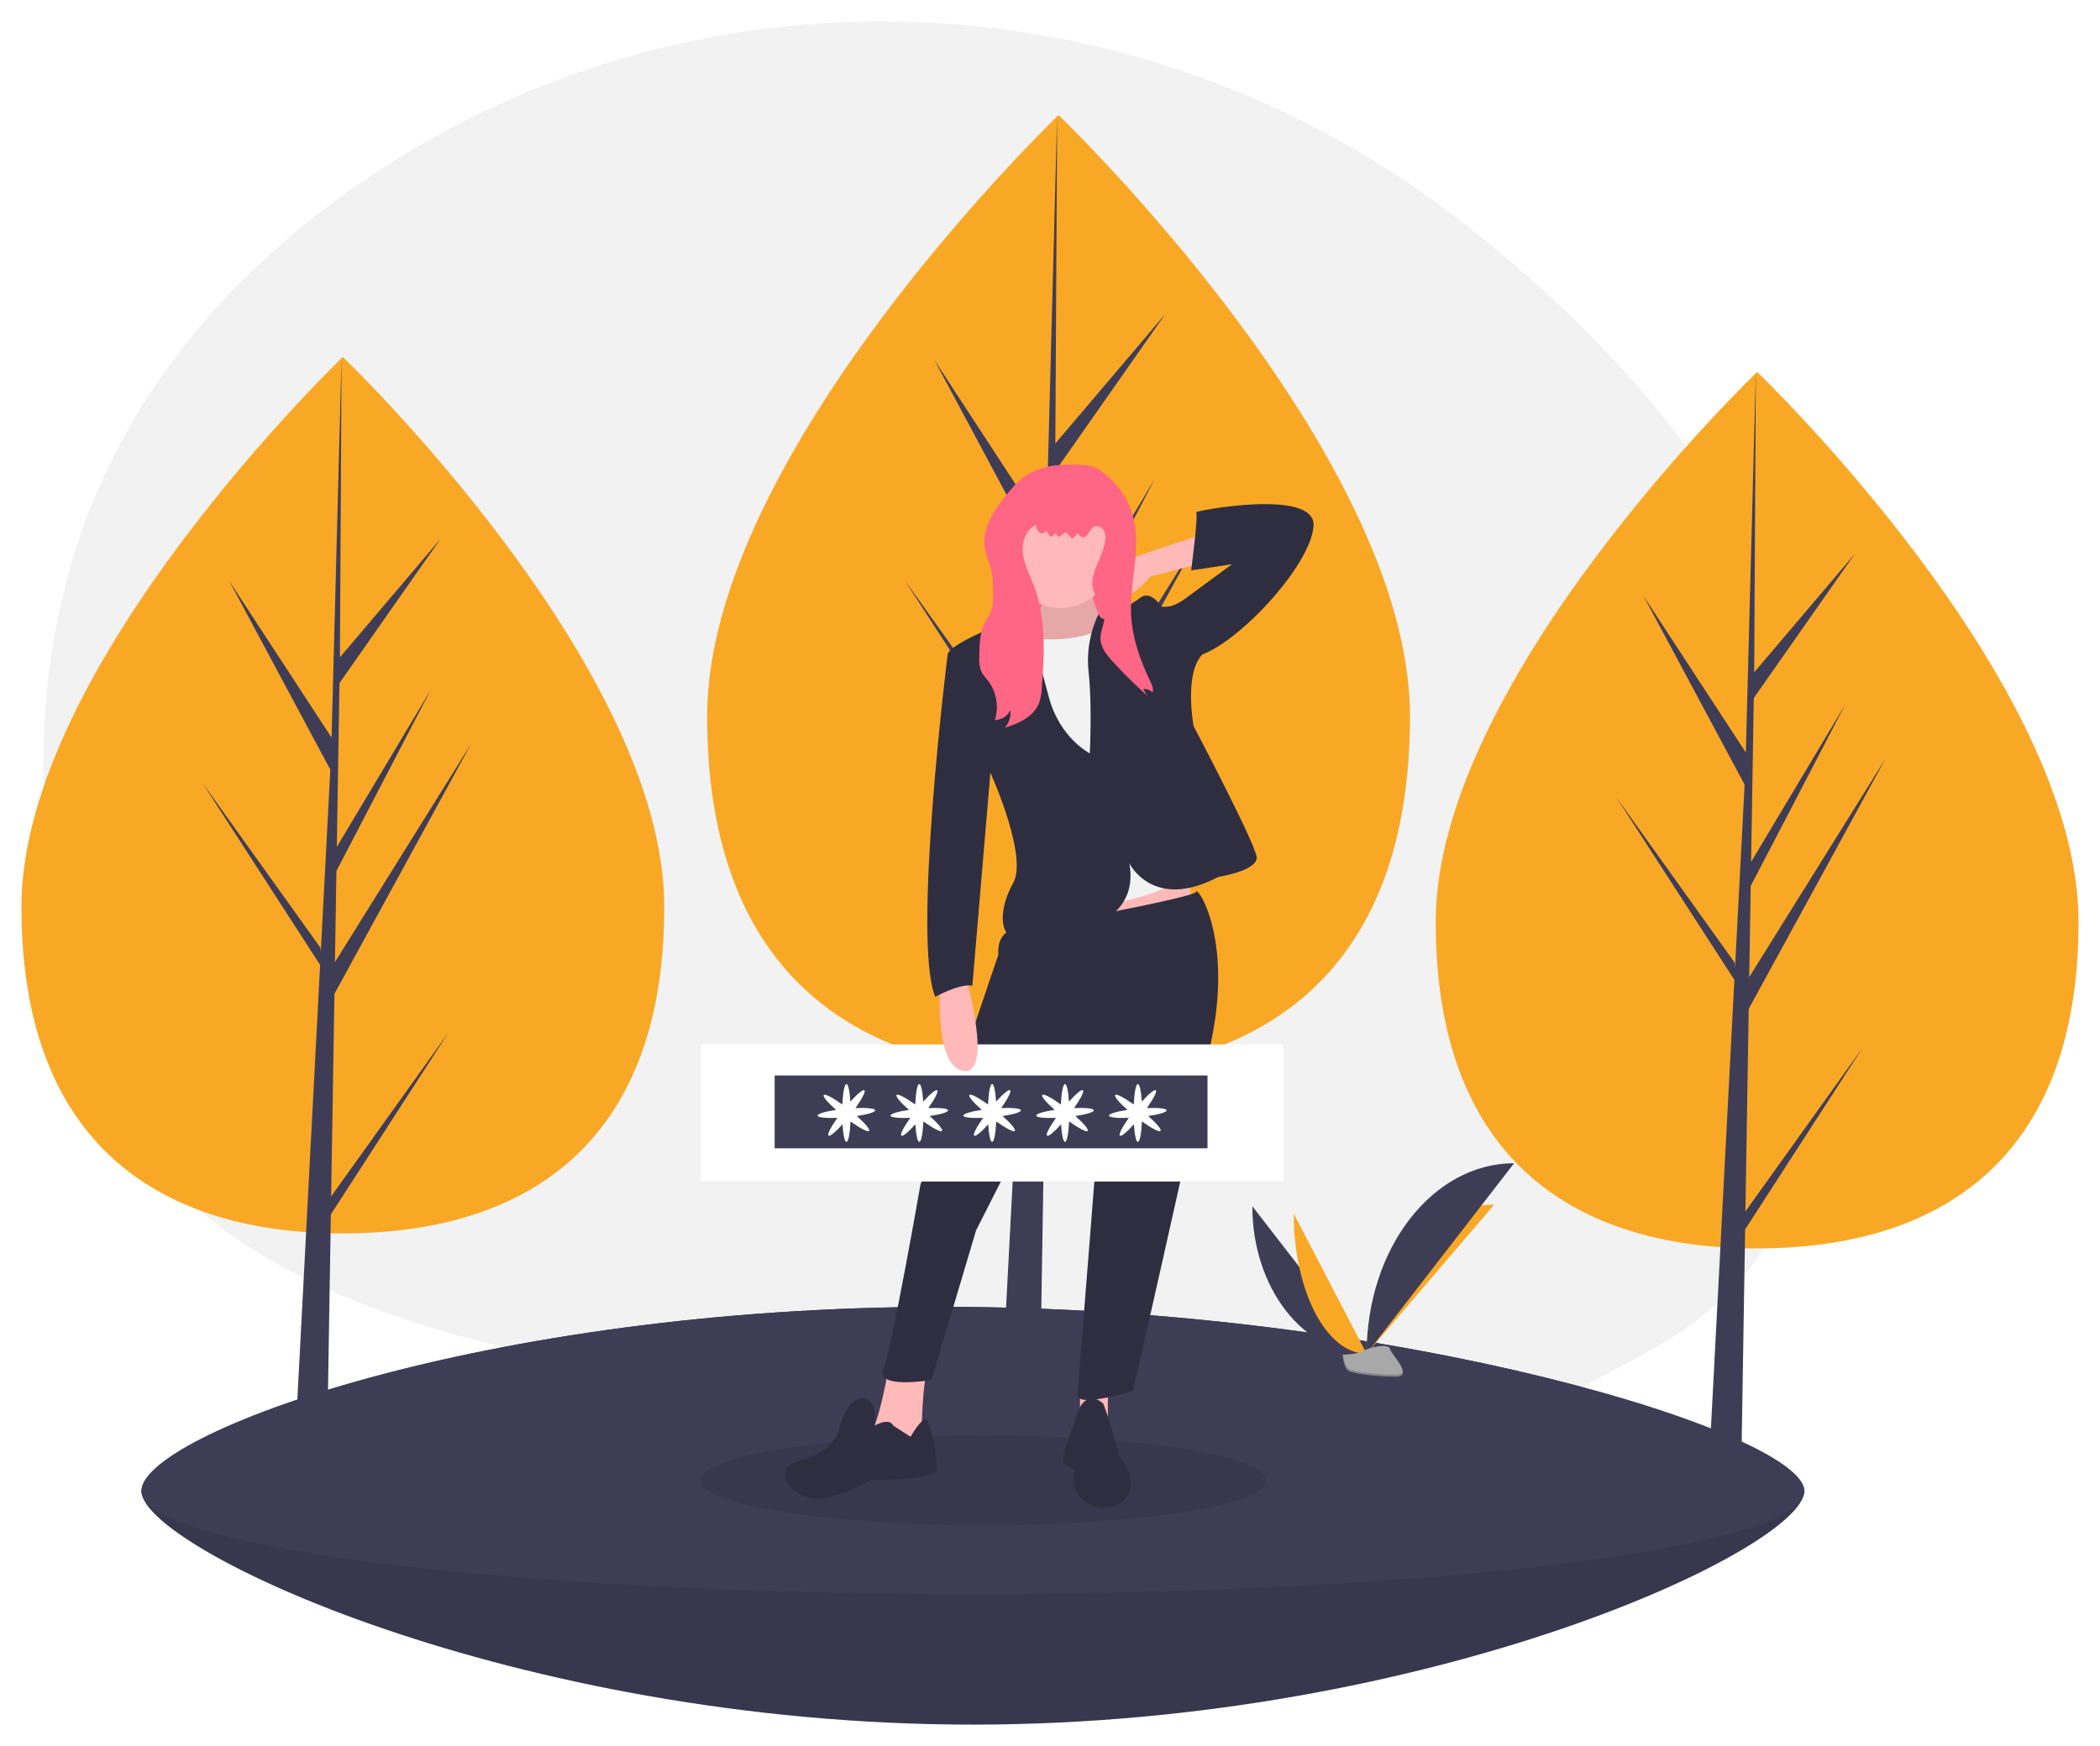 <svg width="980" height="815" viewBox="0 0 980 815" fill="none" xmlns="http://www.w3.org/2000/svg">
<g clip-path="url(#clip0)" filter="url(#filter0_d)">
<path d="M858.81 460.442C853.54 505.592 842.59 541.842 827.56 570.752C807.56 609.272 773.35 624.792 742.79 641.032C733.959 645.716 724.778 649.708 715.33 652.972C659.72 672.272 597.48 667.152 548.59 656.962C514.299 649.809 479.492 645.408 444.5 643.802C434.52 643.352 424.53 643.129 414.53 643.132C399.11 643.152 121.46 648.422 53.86 511.562C37.17 477.802 25.73 436.562 21.62 386.292C9.99 244.172 73.91 150.832 156.36 89.822C312.33 -25.588 526.12 -20.748 679.79 97.702C782.15 176.602 877.99 296.012 858.81 460.442Z" fill="#F2F2F2"/>
<path d="M310 419.297C310 532.264 242.843 571.708 160 571.708C77.157 571.708 10 532.264 10 419.297C10 306.33 160 162.618 160 162.618C160 162.618 310 306.33 310 419.297Z" fill="#F9A826"/>
<path d="M154.536 554.428L156.072 459.884L220.006 342.921L156.313 445.053L157.003 402.543L201.066 317.921L157.186 391.293L158.428 314.836L205.612 247.466L158.623 302.813L159.399 162.618L154.522 348.211L154.923 340.555L106.951 267.126L154.154 355.252L149.684 440.642L149.551 438.375L94.248 361.102L149.383 446.382L148.824 457.061L148.724 457.221L148.77 458.098L137.43 674.739H152.581L154.399 562.84L209.399 477.769L154.536 554.428Z" fill="#3F3D56"/>
<path d="M970 426.297C970 539.264 902.843 578.708 820 578.708C737.157 578.708 670 539.264 670 426.297C670 313.33 820 169.618 820 169.618C820 169.618 970 313.33 970 426.297Z" fill="#F9A826"/>
<path d="M814.536 561.428L816.072 466.884L880.006 349.921L816.313 452.053L817.003 409.543L861.066 324.921L817.186 398.293L818.428 321.836L865.612 254.466L818.623 309.813L819.399 169.618L814.522 355.211L814.923 347.555L766.951 274.126L814.154 362.252L809.684 447.642L809.551 445.375L754.248 368.102L809.383 453.382L808.824 464.061L808.724 464.221L808.77 465.098L797.43 681.739H812.581L814.399 569.84L869.399 484.769L814.536 561.428Z" fill="#3F3D56"/>
<path d="M658 330.355C658 453.866 584.575 496.991 494 496.991C403.425 496.991 330 453.866 330 330.355C330 206.844 494 49.719 494 49.719C494 49.719 658 206.844 658 330.355Z" fill="#F9A826"/>
<path d="M488.026 478.098L489.705 374.73L559.606 246.85L489.969 358.515L490.724 312.037L538.899 219.517L490.923 299.737L492.281 216.144L543.869 142.486L492.495 202.999L493.343 49.719L488.011 252.634L488.449 244.263L436 163.981L487.608 260.332L482.721 353.692L482.576 351.213L422.111 266.729L482.393 359.968L481.781 371.643L481.672 371.819L481.722 372.777L469.323 609.638H485.889L487.876 487.295L548.01 394.284L488.026 478.098Z" fill="#3F3D56"/>
<path d="M842 691.981C842 718.491 668.286 800.981 454 800.981C239.714 800.981 66 718.491 66 691.981C66 665.472 225.714 605.981 440 605.981C654.286 605.981 842 665.472 842 691.981Z" fill="#3F3D56"/>
<path opacity="0.1" d="M842 691.981C842 718.491 668.286 800.981 454 800.981C239.714 800.981 66 718.491 66 691.981C66 665.472 225.714 605.981 440 605.981C654.286 605.981 842 665.472 842 691.981Z" fill="black"/>
<path d="M842 691.981C842 718.491 668.286 739.981 454 739.981C239.714 739.981 66 718.491 66 691.981C66 665.472 225.714 605.981 440 605.981C654.286 605.981 842 665.472 842 691.981Z" fill="#3F3D56"/>
<path d="M584.429 559.062C584.429 597.091 608.286 627.863 637.769 627.863Z" fill="#3F3D56"/>
<path d="M637.77 627.863C637.77 589.407 664.393 558.289 697.295 558.289Z" fill="#F9A826"/>
<path d="M603.755 562.509C603.755 598.633 618.969 627.863 637.77 627.863Z" fill="#F9A826"/>
<path d="M637.77 627.863C637.77 578.725 668.542 538.962 706.571 538.962Z" fill="#3F3D56"/>
<path d="M626.548 628.349C626.548 628.349 634.112 628.116 636.392 626.492C638.672 624.869 648.028 622.93 648.594 625.534C649.16 628.137 659.962 638.483 651.422 638.552C642.881 638.621 631.578 637.221 629.302 635.835C627.027 634.449 626.548 628.349 626.548 628.349Z" fill="#A8A8A8"/>
<path opacity="0.2" d="M651.574 637.645C643.034 637.714 631.73 636.315 629.455 634.929C627.722 633.874 627.031 630.086 626.8 628.339C626.64 628.346 626.548 628.348 626.548 628.348C626.548 628.348 627.027 634.449 629.302 635.835C631.578 637.221 642.881 638.621 651.422 638.552C653.887 638.532 654.739 637.655 654.692 636.356C654.349 637.14 653.409 637.631 651.574 637.645Z" fill="black"/>
<path opacity="0.1" d="M459 707.981C531.902 707.981 591 698.579 591 686.981C591 675.383 531.902 665.981 459 665.981C386.098 665.981 327 675.383 327 686.981C327 698.579 386.098 707.981 459 707.981Z" fill="black"/>
<path d="M517 639.981H504V669.981H517V639.981Z" fill="#FFB9B9"/>
<path d="M518 234.981H468V324.981H518V234.981Z" fill="#FF6584"/>
<path d="M554.721 405.312L556.451 419.157L510.88 433.001L505.111 407.62L554.721 405.312Z" fill="#FFB9B9"/>
<path d="M487.229 272.059C487.229 272.059 486.075 282.443 483.767 282.443C481.46 282.443 473.384 286.481 473.384 286.481L471.077 297.441L487.229 307.247L513.764 304.363L521.263 292.826L513.764 285.327C513.764 285.327 507.418 271.482 509.726 268.598C512.033 265.714 487.229 272.059 487.229 272.059Z" fill="#FFB9B9"/>
<path opacity="0.1" d="M487.229 272.059C487.229 272.059 486.075 282.443 483.767 282.443C481.46 282.443 473.384 286.481 473.384 286.481L471.077 297.441L487.229 307.247L513.764 304.363L521.263 292.826L513.764 285.327C513.764 285.327 507.418 271.482 509.726 268.598C512.033 265.714 487.229 272.059 487.229 272.059Z" fill="black"/>
<path d="M415.122 631.439C415.122 631.439 409.93 666.05 403.585 668.358C397.24 670.665 427.813 674.703 427.813 674.703L430.12 662.012C430.12 662.012 430.697 638.938 433.005 635.477C435.312 632.016 415.122 631.439 415.122 631.439Z" fill="#FFB9B9"/>
<path d="M473.961 430.117C473.961 430.117 557.605 415.119 558.181 412.235C558.758 409.35 575.487 434.155 565.104 482.611C554.72 531.067 528.762 645.284 528.762 645.284C528.762 645.284 502.227 653.36 502.803 647.014C503.38 640.669 512.033 530.49 512.033 530.49L506.265 483.765L496.458 489.533L455.502 570.293L434.735 640.092C434.735 640.092 408.2 644.707 412.238 634.9C416.275 625.094 429.543 548.949 429.543 548.949L465.885 441.654C465.885 441.654 464.731 430.117 473.961 430.117Z" fill="#2F2E41"/>
<path d="M495.016 279.847C508.397 279.847 519.244 269 519.244 255.619C519.244 242.238 508.397 231.391 495.016 231.391C481.636 231.391 470.789 242.238 470.789 255.619C470.789 269 481.636 279.847 495.016 279.847Z" fill="#FFB9B9"/>
<path d="M520.109 285.904C520.109 285.904 508.572 296.864 481.46 293.98C454.348 291.095 488.959 355.703 488.959 355.703L499.919 420.888C499.919 420.888 548.375 415.119 550.106 404.159C551.836 393.199 520.109 285.904 520.109 285.904Z" fill="#F2F2F2"/>
<path d="M508.572 347.627C508.572 347.627 494.728 340.705 489.536 321.669C484.344 302.633 479.73 283.02 476.845 283.596C474.41 284.083 451.824 292.795 444.504 298.621C443.155 299.695 442.324 300.671 442.234 301.479C441.657 306.671 463.001 358.587 463.001 358.587C463.001 358.587 479.73 396.083 472.807 408.197C465.885 420.311 465.308 435.886 477.999 434.732C490.69 433.578 532.8 431.271 527.032 398.967C527.032 398.967 537.992 421.464 568.565 405.312C568.565 405.312 587.024 402.428 586.448 396.083C585.871 389.737 557.028 334.936 557.028 334.936C557.028 334.936 552.413 310.708 561.066 301.479L541.453 278.405C541.453 278.405 536.838 271.482 532.223 274.944C527.609 278.405 517.225 284.173 515.495 284.75C513.764 285.327 512.626 282.677 512.626 282.677C508.629 291.036 507.027 300.34 507.995 309.555C509.726 324.553 508.572 347.627 508.572 347.627Z" fill="#2F2E41"/>
<path d="M416.852 661.435C416.852 661.435 415.564 657.397 408.132 661.435C408.132 661.435 410.507 648.745 402.431 648.745C394.355 648.745 391.471 663.743 391.471 663.743C391.471 663.743 389.163 673.549 373.588 677.587C358.013 681.625 370.127 695.47 381.087 695.47C392.048 695.47 406.469 686.817 406.469 686.817C406.469 686.817 436.465 687.394 437.042 681.625C437.619 675.857 434.158 658.551 431.851 658.551C429.543 658.551 424.928 666.627 424.928 666.627L416.852 661.435Z" fill="#2F2E41"/>
<path d="M514.918 651.284C514.918 651.284 506.842 642.631 502.227 657.052C497.612 671.473 494.151 677.242 497.035 679.549C499.92 681.857 502.227 680.703 501.073 685.318C499.92 689.933 504.534 699.739 514.918 699.739C525.301 699.739 528.185 692.24 527.608 687.049C527.032 681.857 522.417 675.511 522.417 675.511L517.802 659.36L514.918 651.284Z" fill="#2F2E41"/>
<path d="M560.489 245.524L529.916 255.907C529.916 255.907 502.227 272.059 514.341 275.52C526.455 278.982 536.838 265.137 536.838 265.137L563.373 258.215L560.489 245.524Z" fill="#FFB9B9"/>
<path d="M478.532 218.154C474.902 220.641 472.012 224.047 469.265 227.483C463.682 234.466 458.212 242.806 459.588 251.64C460.11 254.995 461.601 258.118 462.441 261.408C463.574 265.849 463.499 270.496 463.417 275.077C463.485 277.024 463.243 278.97 462.702 280.841C461.894 282.664 460.944 284.421 459.86 286.096C457.082 291.27 457.013 297.419 457.011 303.292C456.878 305.27 457.147 307.253 457.802 309.124C458.561 310.89 459.973 312.274 461.144 313.798C463.085 316.373 464.38 319.376 464.921 322.555C465.462 325.733 465.232 328.995 464.252 332.067C465.758 332.074 467.234 331.651 468.507 330.848C469.781 330.045 470.799 328.895 471.442 327.534C471.642 328.997 471.516 330.487 471.073 331.897C470.63 333.306 469.881 334.6 468.879 335.686C475.482 333.724 482.561 330.415 484.971 323.961C485.679 321.769 486.077 319.488 486.156 317.186C487.438 300.998 488.171 284.205 482.365 269.04C480.508 264.188 477.98 259.492 477.357 254.334C476.734 249.176 478.638 243.216 483.376 241.086C483.487 242.406 484.073 243.641 485.027 244.562C486.081 245.345 488.032 244.854 488.051 243.54L490.34 246.727C491.217 246.296 491.967 245.642 492.513 244.831L494.082 246.752L497.42 244.324L500.317 247.449C501.433 246.814 502.323 245.846 502.862 244.68C503.484 245.612 504.255 246.636 505.371 246.736C507.801 246.956 508.303 243.1 510.426 241.897C511.21 241.55 512.093 241.496 512.913 241.745C513.733 241.994 514.438 242.528 514.897 243.252C515.773 244.741 516.092 246.492 515.798 248.195C514.919 256.127 508.151 263.365 510.158 271.089C511.286 275.432 515.086 278.915 515.373 283.393C515.602 286.972 513.498 290.358 513.53 293.944C513.568 298.147 516.472 301.717 519.307 304.82C524.352 310.342 529.662 315.606 535.237 320.611L533.515 317.598C534.319 317.535 535.127 317.646 535.884 317.925C536.641 318.203 537.329 318.642 537.901 319.211C538.396 317.479 537.575 315.675 536.801 314.048C532.163 304.31 528.419 293.94 527.86 283.168C527.082 268.194 532.466 252.988 529.054 238.388C527.092 230.213 522.518 222.901 516.025 217.56C512.87 214.962 510.477 213.406 506.39 213.12C501.822 212.723 497.227 212.759 492.666 213.228C487.626 213.707 482.777 215.397 478.532 218.154Z" fill="#FF6584"/>
<path d="M536.838 278.982C536.838 278.982 543.183 279.558 546.068 278.982C548.952 278.405 552.99 275.52 552.99 275.52L574.91 259.369L555.874 262.253C555.874 262.253 559.335 235.718 558.181 235.141C557.028 234.564 614.136 223.604 612.983 241.486C611.829 259.369 579.525 294.557 561.066 301.479L548.952 303.209L536.838 278.982Z" fill="#2F2E41"/>
<path d="M599 483.491H327V547.491H599V483.491Z" fill="white"/>
<path d="M563.5 497.991H361.5V531.991H563.5V497.991Z" fill="#3F3D56"/>
<path d="M408.442 514.245C408.361 513.373 404.505 512.985 399.214 513.203C402.28 508.886 404.056 505.441 403.369 504.898C402.721 504.386 400.069 506.599 396.84 510.194C396.534 505.372 395.826 501.991 395 501.991C394.099 501.991 393.337 506.013 393.087 511.542C388.594 508.311 384.966 506.414 384.407 507.121C383.874 507.796 386.302 510.647 390.163 514.057C385.068 514.813 381.478 515.88 381.557 516.737C381.638 517.608 385.494 517.996 390.785 517.778C387.719 522.096 385.944 525.541 386.631 526.083C387.279 526.595 389.931 524.382 393.16 520.787C393.465 525.61 394.174 528.991 395 528.991C395.901 528.991 396.662 524.968 396.912 519.439C401.406 522.67 405.034 524.567 405.593 523.86C406.126 523.185 403.697 520.334 399.837 516.924C404.932 516.168 408.522 515.101 408.442 514.245Z" fill="white"/>
<path d="M442.442 514.245C442.361 513.373 438.505 512.985 433.214 513.203C436.28 508.886 438.056 505.441 437.369 504.898C436.721 504.386 434.069 506.599 430.84 510.194C430.534 505.372 429.826 501.991 429 501.991C428.099 501.991 427.337 506.013 427.087 511.542C422.594 508.311 418.966 506.414 418.407 507.121C417.874 507.796 420.302 510.647 424.163 514.057C419.068 514.813 415.478 515.88 415.557 516.737C415.638 517.608 419.494 517.996 424.785 517.778C421.719 522.096 419.944 525.541 420.631 526.083C421.279 526.595 423.931 524.382 427.16 520.787C427.465 525.61 428.174 528.991 429 528.991C429.901 528.991 430.662 524.968 430.912 519.439C435.406 522.67 439.034 524.567 439.593 523.86C440.126 523.185 437.697 520.334 433.837 516.924C438.932 516.168 442.522 515.101 442.442 514.245Z" fill="white"/>
<path d="M476.442 514.245C476.361 513.373 472.505 512.985 467.214 513.203C470.28 508.886 472.056 505.441 471.369 504.898C470.721 504.386 468.069 506.599 464.84 510.194C464.534 505.372 463.826 501.991 463 501.991C462.099 501.991 461.337 506.013 461.087 511.542C456.594 508.311 452.966 506.414 452.407 507.121C451.874 507.796 454.302 510.647 458.163 514.057C453.068 514.813 449.478 515.88 449.557 516.737C449.638 517.608 453.494 517.996 458.785 517.778C455.719 522.096 453.944 525.541 454.631 526.083C455.279 526.595 457.931 524.382 461.16 520.787C461.465 525.61 462.174 528.991 463 528.991C463.901 528.991 464.662 524.968 464.912 519.439C469.406 522.67 473.034 524.567 473.593 523.86C474.126 523.185 471.697 520.334 467.837 516.924C472.932 516.168 476.522 515.101 476.442 514.245Z" fill="white"/>
<path d="M510.442 514.245C510.361 513.373 506.505 512.985 501.214 513.203C504.28 508.886 506.056 505.441 505.369 504.898C504.721 504.386 502.069 506.599 498.84 510.194C498.534 505.372 497.826 501.991 497 501.991C496.099 501.991 495.337 506.013 495.087 511.542C490.594 508.311 486.966 506.414 486.407 507.121C485.874 507.796 488.302 510.647 492.163 514.057C487.068 514.813 483.478 515.88 483.557 516.737C483.638 517.608 487.494 517.996 492.785 517.778C489.719 522.096 487.944 525.541 488.631 526.083C489.279 526.595 491.931 524.382 495.16 520.787C495.465 525.61 496.174 528.991 497 528.991C497.901 528.991 498.662 524.968 498.912 519.439C503.406 522.67 507.034 524.567 507.593 523.86C508.126 523.185 505.697 520.334 501.837 516.924C506.932 516.168 510.522 515.101 510.442 514.245Z" fill="white"/>
<path d="M544.442 514.245C544.361 513.373 540.505 512.985 535.214 513.203C538.28 508.886 540.056 505.441 539.369 504.898C538.721 504.386 536.069 506.599 532.84 510.194C532.534 505.372 531.826 501.991 531 501.991C530.099 501.991 529.337 506.013 529.087 511.542C524.594 508.311 520.966 506.414 520.407 507.121C519.874 507.796 522.302 510.647 526.163 514.057C521.068 514.813 517.478 515.88 517.557 516.737C517.638 517.608 521.494 517.996 526.785 517.778C523.719 522.096 521.944 525.541 522.631 526.083C523.279 526.595 525.931 524.382 529.16 520.787C529.465 525.61 530.174 528.991 531 528.991C531.901 528.991 532.662 524.968 532.912 519.439C537.406 522.67 541.034 524.567 541.593 523.86C542.126 523.185 539.697 520.334 535.837 516.924C540.932 516.168 544.522 515.101 544.442 514.245Z" fill="white"/>
<path d="M438.773 456.076C438.773 456.076 435.889 494.148 449.733 495.878C463.578 497.609 450.887 452.615 450.887 452.615L438.773 456.076Z" fill="#FFB9B9"/>
<path d="M446.272 300.325L442.234 301.479C442.234 301.479 425.505 435.309 436.466 461.267C436.466 461.267 448.003 454.922 453.771 456.076L463.001 347.05L446.272 300.325Z" fill="#2F2E41"/>
</g>
<defs>
<filter id="filter0_d" x="0" y="0" width="980" height="814.981" filterUnits="userSpaceOnUse" color-interpolation-filters="sRGB">
<feFlood flood-opacity="0" result="BackgroundImageFix"/>
<feColorMatrix in="SourceAlpha" type="matrix" values="0 0 0 0 0 0 0 0 0 0 0 0 0 0 0 0 0 0 127 0"/>
<feOffset dy="4"/>
<feGaussianBlur stdDeviation="5"/>
<feColorMatrix type="matrix" values="0 0 0 0 0 0 0 0 0 0 0 0 0 0 0 0 0 0 0.25 0"/>
<feBlend mode="normal" in2="BackgroundImageFix" result="effect1_dropShadow"/>
<feBlend mode="normal" in="SourceGraphic" in2="effect1_dropShadow" result="shape"/>
</filter>
<clipPath id="clip0">
<rect width="960" height="794.981" fill="white" transform="translate(10 6)"/>
</clipPath>
</defs>
</svg>
